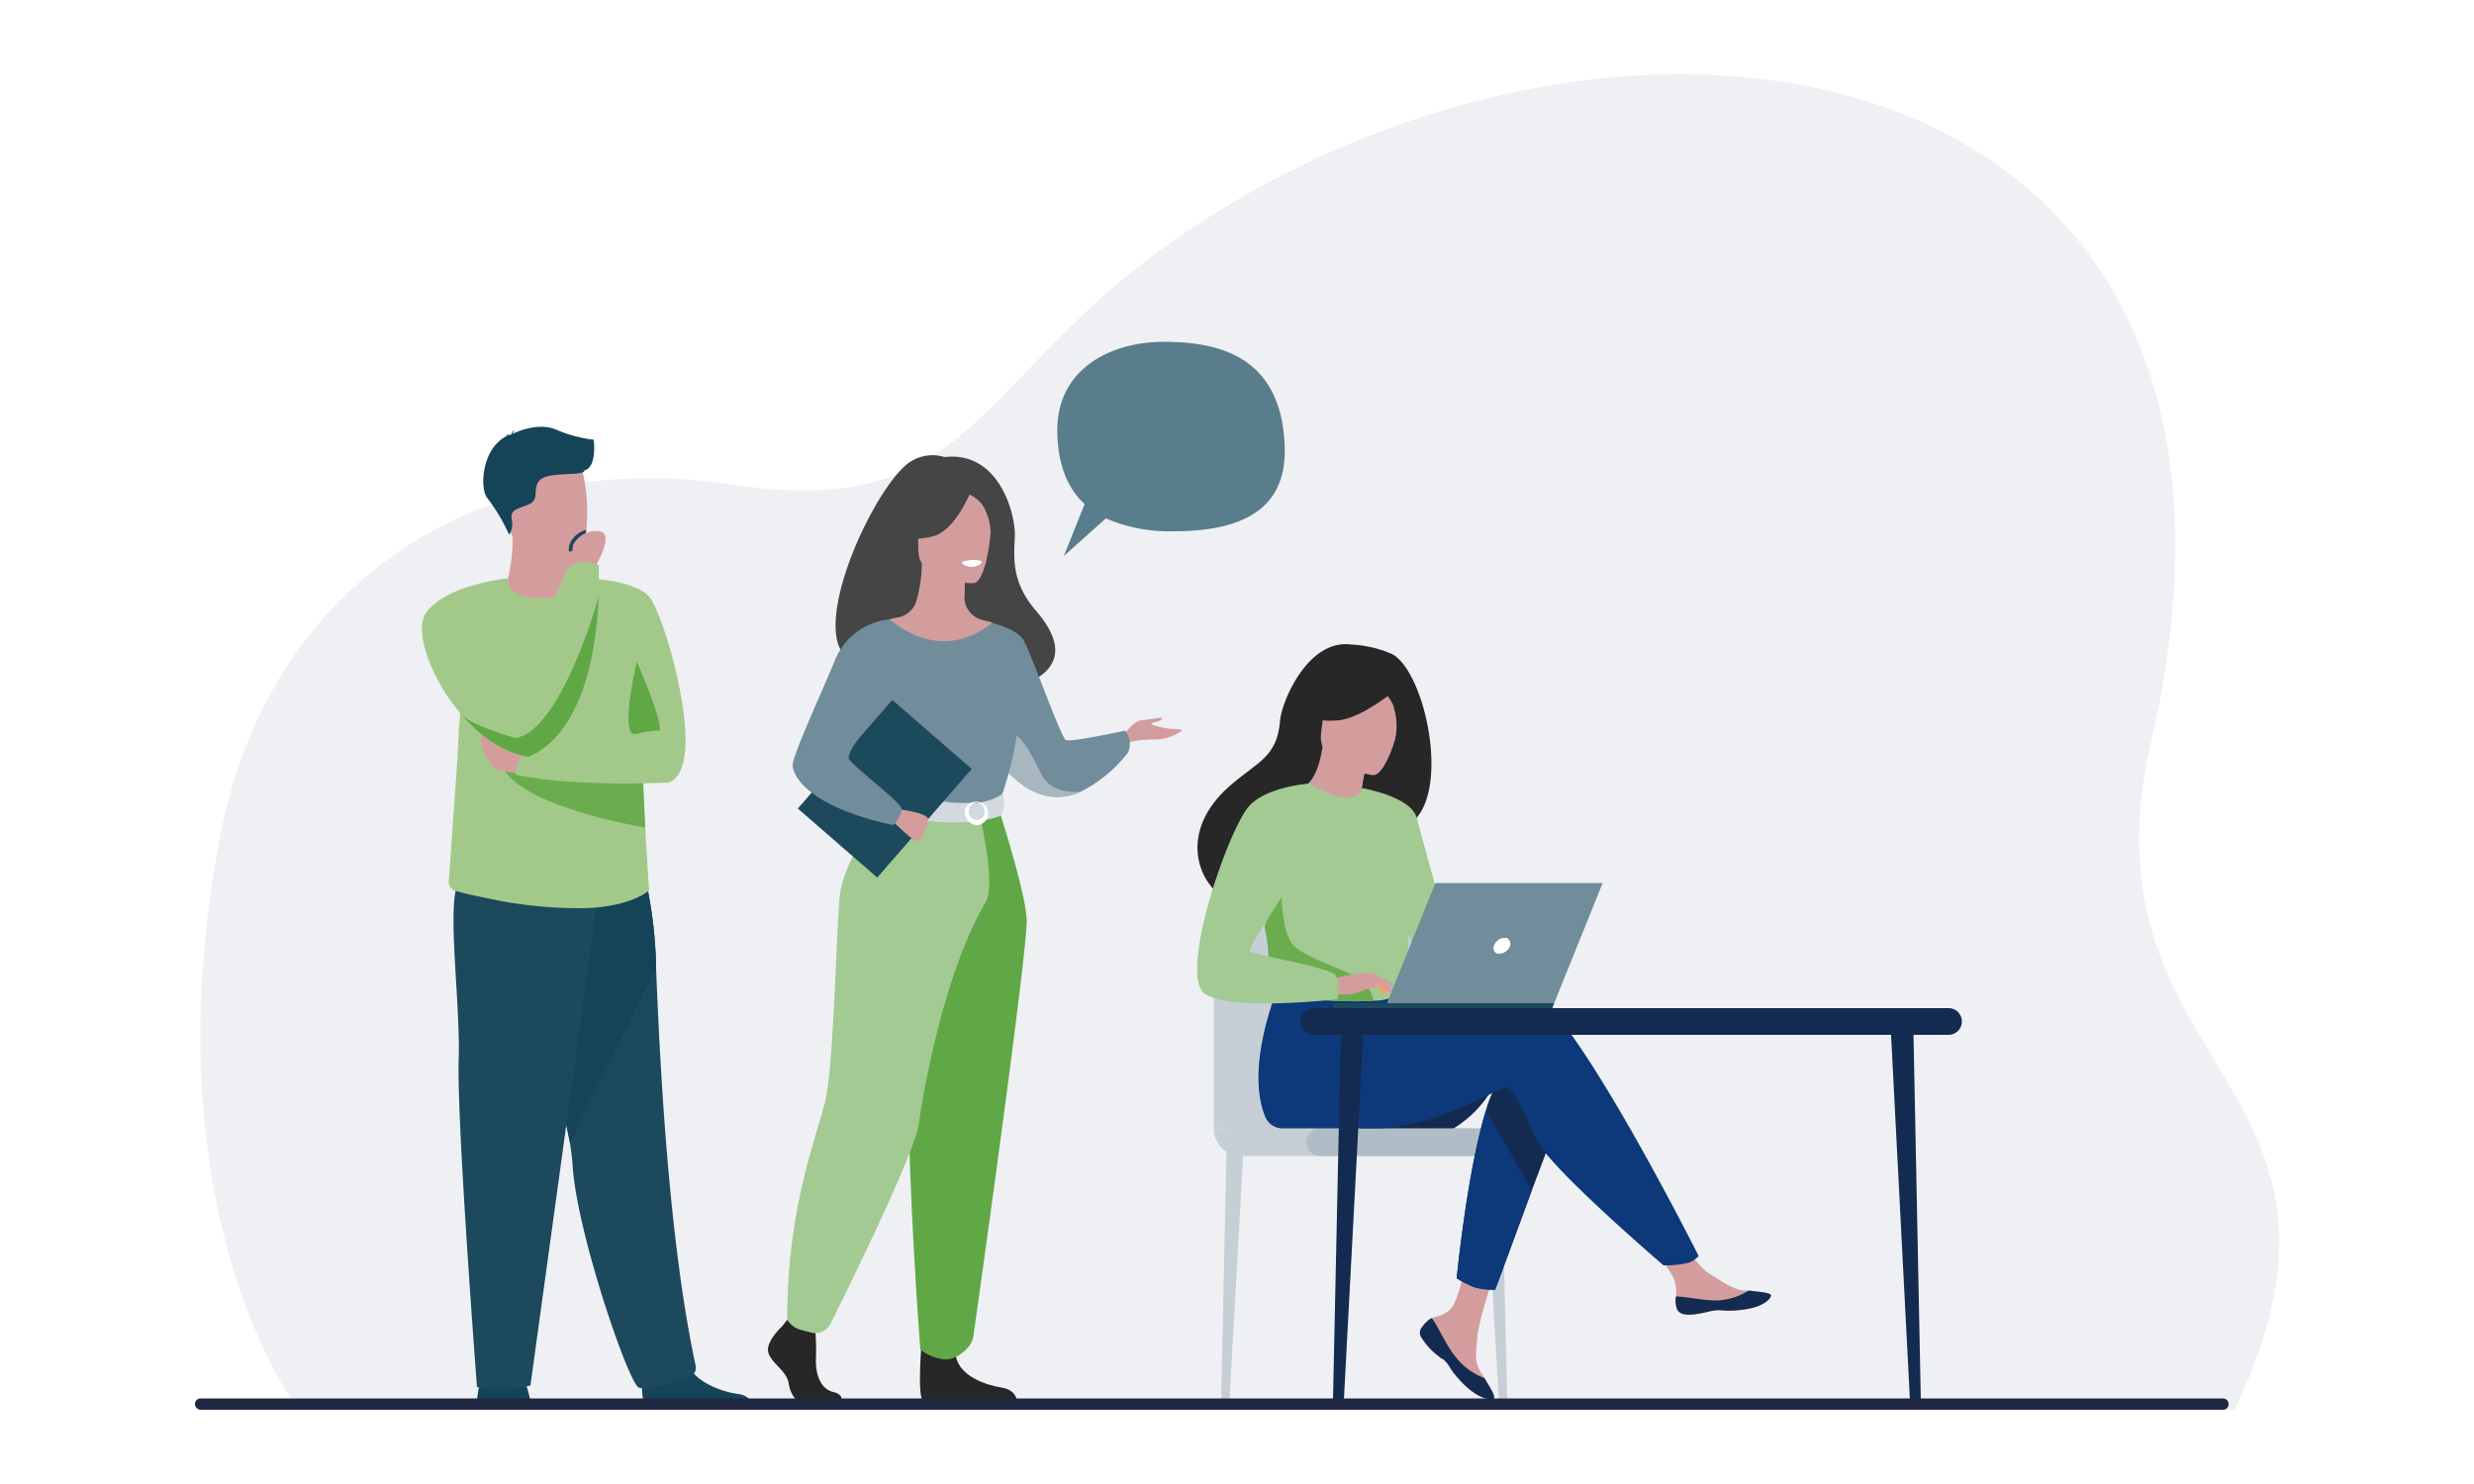 <?xml version="1.0" encoding="UTF-8"?> <svg xmlns="http://www.w3.org/2000/svg" id="Livello_1" data-name="Livello 1" viewBox="0 0 500 300"><defs><style>.cls-1{fill:#fff;}.cls-2{fill:#eef0f3;}.cls-3{fill:#5a7d8c;}.cls-4{fill:#154459;}.cls-5{fill:#1d495d;}.cls-6{fill:#a3c98a;}.cls-7{fill:#d39d9e;}.cls-8{fill:#60a845;}.cls-9{fill:#6bac4f;}.cls-10{fill:#454545;}.cls-11{fill:#718d9b;}.cls-12{fill:#a8b6c0;}.cls-13{fill:#272727;}.cls-14{fill:#f4f5f7;}.cls-15{fill:#a2ca92;}.cls-16{fill:#d3dadf;}.cls-17{fill:#c6cfd6;}.cls-18{fill:#b1bdc6;}.cls-19{fill:#132b50;}.cls-20{fill:#0d397a;}.cls-21{fill:#f79f6a;}.cls-22{fill:#1f2841;}</style></defs><rect class="cls-1" width="500" height="300"></rect><g id="Raggruppa_3770" data-name="Raggruppa 3770"><path id="Tracciato_12113" data-name="Tracciato 12113" class="cls-2" d="M60.3,285S29.5,245.1,44.7,168.1C54.3,119.7,94.9,89.9,148.4,98c49.4,7.5,48.6-22.7,91.9-51.5C332.9-15.2,466.8,11,434.8,149.7c-15.6,67.1,48.8,68.2,16.8,135.3Z"></path><path id="Tracciato_12114" data-name="Tracciato 12114" class="cls-3" d="M213.7,88c-.6-13.1,10.4-18.9,21.5-18.9s23.4,2.9,24.4,20.3c.7,11.1-5.2,18-22.4,18a32.5,32.5,0,0,1-13.7-2.6l-8.5,7.6,4.2-10.5C215.5,98.5,213.9,93.6,213.7,88Z"></path><g id="Raggruppa_3755" data-name="Raggruppa 3755"><path id="Tracciato_12115" data-name="Tracciato 12115" class="cls-4" d="M107.4,284.4a23.8,23.8,0,0,0-1.6-5.8c-1-2.1-7.9-.8-7.9-.8s-1.3,1.2-1.6,6.7Z"></path><path id="Tracciato_12116" data-name="Tracciato 12116" class="cls-4" d="M130.7,284.3c-1.6-.9-.7-8.3-.7-8.3s7.5-5.9,8.5-1.4,7.1,6.7,10.6,7.2a3.8,3.8,0,0,1,3.3,2.5Z"></path><path id="Tracciato_12117" data-name="Tracciato 12117" class="cls-5" d="M115.2,231.1c.2,1.4.4,2.7.5,4.1.7,13.6,11.4,44.6,13.4,45.3s7.6-1.3,10-2a2.1,2.1,0,0,0,1.5-2.4c-5.3-24.4-7.2-59.6-8-80.4a89.2,89.2,0,0,0-2.1-17.8s-26.2-6.9-26.3,1.9S112.8,218.3,115.2,231.1Z"></path><path id="Tracciato_12118" data-name="Tracciato 12118" class="cls-4" d="M115.2,231.1l17.4-35.4a89.2,89.2,0,0,0-2.1-17.8s-26.2-6.9-26.3,1.9S112.8,218.3,115.2,231.1Z"></path><path id="Tracciato_12119" data-name="Tracciato 12119" class="cls-5" d="M121,179.8,107.2,280.1a28.1,28.1,0,0,1-10.8.3s-4.1-53.4-3.7-66.2-3-34.5.7-36.9S121,179.8,121,179.8Z"></path><path id="Tracciato_12120" data-name="Tracciato 12120" class="cls-6" d="M92.4,154.1l-1.7,24.1a1.8,1.8,0,0,0,1.4,1.9c1.9.6,4.1,1,8.4,1.9a87,87,0,0,0,16.1,1.6c10.6.1,14.6-3.6,14.6-3.6s-.2-2.2-.8-12.7c-.2-3.6-.4-8.1-.6-13.9s-.2-11.2-.2-18.5-13.5-18.1-13.8-18.1h0c0,1.3-2,3.6-5,3.8s-8.1-1.6-8.1-3.7a79.4,79.4,0,0,0-8.9,21.7c-.3,1.4-.5,2.9-.7,4.5h0a2.8,2.8,0,0,1-.1.9v.2a2.5,2.5,0,0,1-.1.8v.9h0a4.3,4.3,0,0,1-.1.5v.4a1.5,1.5,0,0,1-.1.7v1.2c0,.4-.1.7-.1,1h0V151c0,.2-.1.5-.1.8h0a16.2,16.2,0,0,1-.1,2.2Z"></path><path id="Tracciato_12121" data-name="Tracciato 12121" class="cls-6" d="M115.8,116.8s12.6-.1,15.6,4.1,9.6,27.1,6.2,34.7-10-3.2-13.5-7.8S115.8,116.8,115.8,116.8Z"></path><path id="Tracciato_12122" data-name="Tracciato 12122" class="cls-7" d="M115.9,114.9v1.3s.4,4-4.6,4.6-8.7-.7-8.6-3.9a39.5,39.5,0,0,0,.9-6.9,9.7,9.7,0,0,0-.2-2.4l9.7-.2,2.9.5Z"></path><path id="Tracciato_12123" data-name="Tracciato 12123" class="cls-7" d="M116,107.9v7a8.5,8.5,0,0,1-3.5.8,11,11,0,0,1-8.8-5.7,9.7,9.7,0,0,0-.2-2.4l9.7-.2Z"></path><path id="Tracciato_12124" data-name="Tracciato 12124" class="cls-7" d="M102.7,106c1.1,6.1,8.9,5.9,12.3,5.5l1.5-.2c1.1-.3,1.7-2,2-4.2a36.8,36.8,0,0,0-.9-12.4c-1.1-2.5-3.2-5.2-11.1-3.3S101.2,98.3,102.7,106Z"></path><path id="Tracciato_12125" data-name="Tracciato 12125" class="cls-8" d="M128.7,133.8s4.8,10.7,4.7,13.9a14.9,14.9,0,0,0-4.7.7C124.9,149.5,128.7,133.8,128.7,133.8Z"></path><path id="Tracciato_12126" data-name="Tracciato 12126" class="cls-4" d="M120,88.9a27.7,27.7,0,0,1-7.5-2c-3.3-1.5-7.5.1-8.9.8a3,3,0,0,1,.4-.8,1.7,1.7,0,0,0-.7,1H102s.4,0,.5.2h0c-5.2,2.5-5.6,10.7-4,12.6a37.1,37.1,0,0,1,4.4,7.4,4.1,4.1,0,0,0,.5-3.2c-.3-2,1.4-2,3.6-3s.4-3.4,2.3-5,8.9-.6,8.8-1.8C120.7,94.4,120,89.2,120,88.9Z"></path><path id="Tracciato_12127" data-name="Tracciato 12127" class="cls-9" d="M101.1,153.9c2.1,8.2,24.2,12.5,29.3,13.4-.2-3.6-.4-8.1-.6-13.9Z"></path><path id="Tracciato_12128" data-name="Tracciato 12128" class="cls-7" d="M106,156.6a54,54,0,0,1-5.8-1.1c-.9-.5-4.7-6-2.2-7.4s9.3,4.3,9.3,4.3Z"></path><path id="Tracciato_12129" data-name="Tracciato 12129" class="cls-6" d="M134.7,158.2s-18.3,1-30.5-1.6a5.1,5.1,0,0,1,3.5-5.1s19.1-4.1,23.7-2.9S134.7,158.2,134.7,158.2Z"></path><path id="Tracciato_12130" data-name="Tracciato 12130" class="cls-6" d="M92.8,143.9c3.7,4.5,8.7,8.3,14.1,9.1h0a9.9,9.9,0,0,0,1.4-6.1,11.8,11.8,0,0,0-2-5.5,22.6,22.6,0,0,1-1.1-2.2c-2.9-7.6-2.5-22.3-2.5-22.3s-12.7,1.3-16.6,7C83.7,127.3,86.8,136.7,92.8,143.9Z"></path><path id="Tracciato_12131" data-name="Tracciato 12131" class="cls-5" d="M115,111.5l1.5-.2c1.1-.3,1.7-2,2-4.2a5,5,0,0,0-3.3,2.7A3.2,3.2,0,0,0,115,111.5Z"></path><path id="Tracciato_12132" data-name="Tracciato 12132" class="cls-7" d="M120.1,114.9s4.4-7.2,1-7.5a5.2,5.2,0,0,0-5.3,2.8,14.8,14.8,0,0,0,.1,4.7Z"></path><path id="Tracciato_12133" data-name="Tracciato 12133" class="cls-6" d="M103.4,146.7a10.4,10.4,0,0,0,.8,2.5,10.8,10.8,0,0,0,2.8,3.9h0c11.3-5.2,13.6-22.8,14-32.4.1-3.9,0-6.5,0-6.5-5.1-1.7-6.6,1.2-6.6,1.2s-6,14.4-9.2,23.8A31.6,31.6,0,0,0,103.4,146.7Z"></path><path id="Tracciato_12134" data-name="Tracciato 12134" class="cls-8" d="M92.8,143.9c3.7,4.5,8.7,8.3,14.1,9.1h0c11.4-5.1,13.7-22.7,14.1-32.4,0,0-5.4,19.5-12.7,26.3a7.7,7.7,0,0,1-4.1,2.3s-9.3-2.6-11.2-5Z"></path></g><g id="Raggruppa_3757" data-name="Raggruppa 3757"><path id="Tracciato_12135" data-name="Tracciato 12135" class="cls-10" d="M178.2,133.8c-.7-1.4,15.3-6.3,15.5,7.1,0,0,30-.8,15.7-17.4-5-5.8-4.5-10.6-4.3-15S202,91.1,190.9,92.4a8.2,8.2,0,0,0-6.5.7C176.2,97.4,157.7,138.7,178.2,133.8Z"></path><path id="Tracciato_12136" data-name="Tracciato 12136" class="cls-7" d="M227.1,148.6s2-2.9,3.6-3,4.4-.8,4.2-.3-2,.7-2.2,1,2.7.9,3.5,1,2.7,0,2.7.4a9.6,9.6,0,0,1-5.9,1.8,20,20,0,0,0-5.4.7Z"></path><path id="Tracciato_12137" data-name="Tracciato 12137" class="cls-11" d="M199,149.6a22.1,22.1,0,0,0,3,4.5c2.3,2.9,5.8,6.3,10.3,6.9a11,11,0,0,0,6.2-1h0a27.9,27.9,0,0,0,9.5-7.9,4.3,4.3,0,0,0-.6-4.4s-11,2.4-12,1.9-7.2-18.1-8.6-20.3-6.4-3.4-6.4-3.4Z"></path><path id="Tracciato_12138" data-name="Tracciato 12138" class="cls-12" d="M202,154.1c2.3,2.9,5.8,6.3,10.3,6.9a11,11,0,0,0,6.2-1c-.2.1-5.7.7-7.8-3.1s-4.6-10.3-7.9-8.2C201.4,149.6,201.4,151.9,202,154.1Z"></path><path id="Tracciato_12139" data-name="Tracciato 12139" class="cls-13" d="M158,268.2s-3.4,3.1-2.7,5.3,3.7,3.6,4.1,6.2,2,4.2,3.5,4.2h7s1.1-1.9-1.5-2.5-3.6-3.7-3.5-6.6a50,50,0,0,0-.2-6.7l-5.6-1.3Z"></path><path id="Tracciato_12140" data-name="Tracciato 12140" class="cls-13" d="M186.4,269.5s-1.2,13,.2,13.7h18.9s0-2.2-3.1-2.7-8.3-2.2-9.2-6.2S186.4,269.5,186.4,269.5Z"></path><path id="Tracciato_12141" data-name="Tracciato 12141" class="cls-7" d="M172.9,176.5c3.9-8.7,6.3-11.2,5.8-13.9s1.1-37.4,1.1-37.4a9.5,9.5,0,0,1,1.8-.4,4.8,4.8,0,0,0,3.5-3,27.2,27.2,0,0,0,1.2-8h.5l8.3,1.6s-.2,2.7-.2,5.2h0a4.8,4.8,0,0,0,3.5,4.7l2,.5a77.1,77.1,0,0,1,3.6,17.8c.6,9-5.6,12.9,0,30.8S170.8,181.3,172.9,176.5Z"></path><path id="Tracciato_12142" data-name="Tracciato 12142" class="cls-7" d="M195.1,115.6s-.2,2.6-.2,5.1c-4.7-.2-7.1-4.4-8.1-6.8Z"></path><path id="Tracciato_12143" data-name="Tracciato 12143" class="cls-7" d="M196.7,117.9s-11.1.2-11.1-6.7-1.4-11.5,5.6-11.9,8.5,2.2,9,4.5S199.5,117.7,196.7,117.9Z"></path><path id="Tracciato_12144" data-name="Tracciato 12144" class="cls-10" d="M196.3,99.1s-3.1,8.1-7.7,9.3-6.7-.1-6.7-.1a12.5,12.5,0,0,0,4.3-7.7S194,95.3,196.3,99.1Z"></path><path id="Tracciato_12145" data-name="Tracciato 12145" class="cls-10" d="M195.5,99.8a6.6,6.6,0,0,1,3.2,2.5,11.5,11.5,0,0,1,1.5,6.3s2.3-5.5-.3-8.6S195.5,99.8,195.5,99.8Z"></path><path id="Tracciato_12146" data-name="Tracciato 12146" class="cls-14" d="M194.3,113.6a2.8,2.8,0,0,0,2.3,1,2.3,2.3,0,0,0,1.7-1.2A7.7,7.7,0,0,0,194.3,113.6Z"></path><path id="Tracciato_12147" data-name="Tracciato 12147" class="cls-11" d="M171.9,140.9a63.1,63.1,0,0,0,0,8.7c.1,3.1,3.3,7.3,3.8,8.4,1.1,2.6,2.4,3,2.4,3l9.9,2.4,3.5.9,10.9-3.3s5-13.9,3-21.8a57.7,57.7,0,0,0-5-13.3s-9,8.8-20.6-.7Z"></path><path id="Tracciato_12148" data-name="Tracciato 12148" class="cls-12" d="M174.8,150.9a28.2,28.2,0,0,0,.9,7.1c1.1,2.6,2.4,3,2.4,3l9.9,2.4,4.3-1.2s-14.4-2.2-12.8-14.5Z"></path><path id="Tracciato_12149" data-name="Tracciato 12149" class="cls-8" d="M201.7,163.1s5.5,16.9,5.8,22.7-10.4,81.8-10.8,84.4-3.5,4.1-3.5,4.1a4.7,4.7,0,0,1-3.5.3,9.1,9.1,0,0,1-3.7-1.8s-4.2-54.2-1.6-73.5a292.3,292.3,0,0,0,2.6-36.2Z"></path><path id="Tracciato_12150" data-name="Tracciato 12150" class="cls-15" d="M178.7,162.6s-8.3,11.2-9,18.7-1.2,33.9-2.9,41.2-7.7,21.4-7.7,44.3a4.7,4.7,0,0,0,2.6,2l2.3.6a3.4,3.4,0,0,0,3.9-1.9c4.1-8.2,17.1-34.8,17.8-40.3.5-3.9,4.6-29.7,13.5-44.8,2.2-3.7-1.3-18.1-1.3-18.1Z"></path><path id="Tracciato_12151" data-name="Tracciato 12151" class="cls-1" d="M194.5,113.8s.2.8,2.2.7c0,0,1.7-.1,1.7-1A5.3,5.3,0,0,0,194.5,113.8Z"></path><path id="Tracciato_12152" data-name="Tracciato 12152" class="cls-16" d="M202.6,160.5a10.7,10.7,0,0,1-6.5,1.8c-5.2.2-18-1.3-18-1.3a9.5,9.5,0,0,0-.5,3.3s15.6,4,24.7.6A5.6,5.6,0,0,0,202.6,160.5Z"></path><g id="Raggruppa_3756" data-name="Raggruppa 3756"><path id="Tracciato_12153" data-name="Tracciato 12153" class="cls-1" d="M195,164.1a2.2,2.2,0,0,1,2.6-2,2.3,2.3,0,0,1,2.1,2.6,2.4,2.4,0,0,1-2.4,2.1A2.6,2.6,0,0,1,195,164.1Zm.8,0a1.6,1.6,0,1,0,3.1-.5,1.6,1.6,0,0,0-1.6-1.4A1.8,1.8,0,0,0,195.8,164.1Z"></path></g><rect id="Rettangolo_1247" data-name="Rettangolo 1247" class="cls-5" x="164.3" y="149" width="29.1" height="21.27" transform="translate(-59 189.7) rotate(-49)"></rect><path id="Tracciato_12154" data-name="Tracciato 12154" class="cls-7" d="M181.7,163.6s5.9.7,5.9,2.1-1.5,4.3-2.2,4.4-4.8-3.9-4.8-3.9Z"></path><path id="Tracciato_12155" data-name="Tracciato 12155" class="cls-11" d="M179.8,125.2a13.3,13.3,0,0,0-10.9,7.9c-3,7.3-8.7,19.5-8.7,21.6s3.2,8.4,20.3,12.1c0,0,1.8-1.9,1.7-3.3s-10.7-9.2-10.7-10.3,1.7-4.7,11.1-14.1C185.2,136.6,179.8,125.2,179.8,125.2Z"></path></g><g id="Raggruppa_3769" data-name="Raggruppa 3769"><g id="Raggruppa_3765" data-name="Raggruppa 3765"><g id="Raggruppa_3760" data-name="Raggruppa 3760"><g id="Raggruppa_3758" data-name="Raggruppa 3758"><path id="Tracciato_12156" data-name="Tracciato 12156" class="cls-17" d="M247.6,283.5h-.1a.8.8,0,0,1-.7-.8h0l1.1-51.4,3.5-.4-2.9,51.8A1,1,0,0,1,247.6,283.5Z"></path></g><g id="Raggruppa_3759" data-name="Raggruppa 3759"><path id="Tracciato_12157" data-name="Tracciato 12157" class="cls-17" d="M303.7,283.5h.1a.9.9,0,0,0,.8-.8h0l-1.2-51.4-3.5-.4,3,51.8A.9.9,0,0,0,303.7,283.5Z"></path></g><path id="Tracciato_12158" data-name="Tracciato 12158" class="cls-17" d="M245.3,228.1V193a11.2,11.2,0,0,1,11.2-11.2h25.3A11.3,11.3,0,0,1,293.1,193h0v36.5Z"></path><path id="Rettangolo_1248" data-name="Rettangolo 1248" class="cls-17" d="M245.3,228.1h52.3v5.6H250.9a5.6,5.6,0,0,1-5.6-5.6Z"></path><path id="Rettangolo_1249" data-name="Rettangolo 1249" class="cls-18" d="M266.7,228.1h36.5a2.8,2.8,0,0,1,2.7,2.8h0a2.8,2.8,0,0,1-2.7,2.8H266.7a2.8,2.8,0,0,1-2.7-2.8h0A2.8,2.8,0,0,1,266.7,228.1Z"></path></g><g id="Raggruppa_3764" data-name="Raggruppa 3764"><path id="Tracciato_12159" data-name="Tracciato 12159" class="cls-19" d="M302,219.4a22.8,22.8,0,0,1-8.2,8.7h-19S304.8,214.6,302,219.4Z"></path><g id="Raggruppa_3761" data-name="Raggruppa 3761"><path id="Tracciato_12160" data-name="Tracciato 12160" class="cls-7" d="M287.4,268.3a1.7,1.7,0,0,0-.3,1.8h0a11.3,11.3,0,0,0,3.7,4.1l.6.5h.2c1.7,1.5,1,1.8,4,4.9s5.6,3.5,6.2,3.2-.5-2.1-1.8-4.2c0-.1-.1-.2-.2-.3a3.5,3.5,0,0,0-.5-.8c-1.4-2.5-1-3.7-.7-7.4s4.7-16.7,4.7-16.7l-6.4-1.1s-1.9,11-4,12.6-2.4.9-3.5,1.6l-.2.2A4.9,4.9,0,0,0,287.4,268.3Z"></path><path id="Tracciato_12161" data-name="Tracciato 12161" class="cls-19" d="M287.4,268.3a1.7,1.7,0,0,0-.3,1.8h0a14.5,14.5,0,0,0,3.7,4.1l.6.5h.2c1.7,1.5,1,1.8,4,4.9s5.6,3.5,6.2,3.2-.5-2.1-1.8-4.2a13.5,13.5,0,0,1-5.9-4.4c-2-2.5-3.3-5.8-4.7-7.7h-.2A6.5,6.5,0,0,0,287.4,268.3Z"></path><path id="Tracciato_12162" data-name="Tracciato 12162" class="cls-7" d="M338.8,264.3c.4,2,3.2,1.6,6.3.9s2.4.1,6.8-.4,5.8-2.1,6-2.8-2.1-.8-4.5-1.1h-.9c-2.6-.3-4.6-2-7-3.4s-5.7-6.8-5.7-6.8l-6.1.5s3.2,4.8,4.4,6.9a7.6,7.6,0,0,1,.6,4.2A7.4,7.4,0,0,0,338.8,264.3Z"></path><path id="Tracciato_12163" data-name="Tracciato 12163" class="cls-19" d="M345.1,265.2c3.1-.8,2.4.1,6.8-.4s5.8-2.1,6-2.8-2.1-.8-4.5-1.1h0a13,13,0,0,1-6.4,2c-3,0-6.2-.8-8.3-.8a5,5,0,0,0,.1,2.1C339.2,266.3,342,265.9,345.1,265.2Z"></path><path id="Tracciato_12164" data-name="Tracciato 12164" class="cls-19" d="M315.4,225.2l-5.8,15.4-7.4,20.1a13.6,13.6,0,0,1-4-.4,19.3,19.3,0,0,1-3.8-1.9s2.1-21.5,5.9-33.9a22.6,22.6,0,0,1,3.4-7.2C309.6,210.3,315.4,225.2,315.4,225.2Z"></path><path id="Tracciato_12165" data-name="Tracciato 12165" class="cls-20" d="M309.5,200.8c-3.7-1.2-14.4.4-25.1,2.5l-2.2-3.7L259,197.8s-7.6,16.9-3.4,27.7a3.8,3.8,0,0,0,3.9,2.6h18.6c11.5,0,24.3-7.9,26-8.2s3.8,4.9,6.5,10.6,25.6,25.3,25.6,25.3a21.2,21.2,0,0,0,5-.5,4.9,4.9,0,0,0,2.1-1.4S318,203.6,309.5,200.8Z"></path><path id="Tracciato_12166" data-name="Tracciato 12166" class="cls-13" d="M281.3,132.2a23.4,23.4,0,0,0-8.2-1.9c-8.8-1.2-14.1,11.6-14.4,15.4-.6,7.2-4.3,8.2-9.6,12.7-10.7,8.9-7.6,19.3-1.7,23.2,3.4,2.3,9.6,0,9.6,0l25-13.9C294.4,165.9,288.8,136.1,281.3,132.2Z"></path><path id="Tracciato_12167" data-name="Tracciato 12167" class="cls-7" d="M275.1,163.8a10.5,10.5,0,0,1-6.8.2c-2.5-1.1-4.5-5.3-4.4-5.3s2.4-1.1,3.4-7.8l.5.2,8.4,3s-.6,2.7-1,5.2S274.7,163.5,275.1,163.8Z"></path><path id="Tracciato_12168" data-name="Tracciato 12168" class="cls-7" d="M276.2,154.1s-.6,2.7-1,5.2c-4.8-.8-6.7-5.6-7.4-8.3Z"></path><path id="Tracciato_12169" data-name="Tracciato 12169" class="cls-7" d="M277.4,156.7s-11.4-1.5-10.4-8.6.3-12.2,7.7-11.5,8.4,3.6,8.6,6.1S280.4,157,277.4,156.7Z"></path><path id="Tracciato_12170" data-name="Tracciato 12170" class="cls-13" d="M282.9,138.8s-7.3,6.3-12.3,6.8-6.9-1.1-6.9-1.1a18.3,18.3,0,0,0,4.7-6.3,3.4,3.4,0,0,1,2.9-2.1C274.8,135.8,281.6,135.6,282.9,138.8Z"></path><path id="Tracciato_12171" data-name="Tracciato 12171" class="cls-13" d="M278.3,138.2a16.1,16.1,0,0,1,3.2,4.2,13.3,13.3,0,0,1,.4,7.4s3.8-7.5,1.7-11.1S278.3,138.2,278.3,138.2Z"></path><path id="Tracciato_12172" data-name="Tracciato 12172" class="cls-15" d="M284.8,180.7c-.4,23.2-.1,18.4-2.6,20.6a10.6,10.6,0,0,1-4.6,1c-7.2.5-19.7-.7-20.1-2-1.7-4.6-.5-6-1.9-13-.1-.7-.3-1.5-.5-2.4-1.2-4.8-2.3-6.4,1.8-14.1s7.5-12.6,7.8-12.4c9.7,5.8,10.5.9,10.5.9S285,169.4,284.8,180.7Z"></path><path id="Tracciato_12173" data-name="Tracciato 12173" class="cls-20" d="M309.6,240.6l-7.4,20.1a13.6,13.6,0,0,1-4-.4,19.3,19.3,0,0,1-3.8-1.9s2.1-21.5,5.9-33.9Z"></path><path id="Tracciato_12174" data-name="Tracciato 12174" class="cls-15" d="M275.2,159.3s10,1.7,11.1,6l8.1,29.6s-5.1.9-7.4-1.5-8.2-21.7-8.2-21.7Z"></path><path id="Tracciato_12175" data-name="Tracciato 12175" class="cls-9" d="M277.6,202.3c-7.2.5-19.7-.7-20.1-2-1.7-4.6-.5-6-1.9-13l3.4-9.6s-.5,10.7,2.6,13.6,13,5.4,14.6,7.8A9.2,9.2,0,0,1,277.6,202.3Z"></path><path id="Tracciato_12176" data-name="Tracciato 12176" class="cls-7" d="M269.4,197.8s7-1.6,8.2-1a16.4,16.4,0,0,1,4.2,3.7c.4.8-2.5-.6-3.4-.8a7.3,7.3,0,0,0-3,.6,10,10,0,0,1-5.4.6Z"></path><path id="Tracciato_12177" data-name="Tracciato 12177" class="cls-15" d="M264.7,158.4s-9.4.6-12.7,5.1c-4.6,6.4-13.7,33.8-8.5,37.4s26.8,1.1,26.8,1.1a7.9,7.9,0,0,0-.3-4.8c-.9-1.6-16.7-4.2-17.4-4.9s9.1-14.1,9.1-16.3S264.7,158.4,264.7,158.4Z"></path><path id="Tracciato_12178" data-name="Tracciato 12178" class="cls-21" d="M277.9,198.8a10,10,0,0,0,2,2.1l.7.2-.9-1.8Z"></path><path id="Tracciato_12179" data-name="Tracciato 12179" class="cls-7" d="M277.6,196.8l4.2,2.1a.8.8,0,0,1-.7.3l-1.8-.5Z"></path></g><g id="Raggruppa_3763" data-name="Raggruppa 3763"><g id="Raggruppa_3762" data-name="Raggruppa 3762"><path id="Tracciato_12180" data-name="Tracciato 12180" class="cls-11" d="M279.9,203.8h33.8l10.2-25.3H290.1Z"></path><path id="Tracciato_12181" data-name="Tracciato 12181" class="cls-5" d="M314.1,202.8H269.4v1h44.3Z"></path></g><path id="Tracciato_12182" data-name="Tracciato 12182" class="cls-1" d="M305.2,191.2a1.4,1.4,0,0,0-.7-1.6H304a2.3,2.3,0,0,0-2.1,1.7,1.2,1.2,0,0,0,.7,1.5h.5A2.5,2.5,0,0,0,305.2,191.2Z"></path></g></g></g><g id="Raggruppa_3768" data-name="Raggruppa 3768"><g id="Raggruppa_3766" data-name="Raggruppa 3766"><path id="Tracciato_12183" data-name="Tracciato 12183" class="cls-19" d="M387.1,284.2h.1a1.1,1.1,0,0,0,1-1.2h0l-1.5-74.9-4.6-.6L386,283A1.3,1.3,0,0,0,387.1,284.2Z"></path></g><g id="Raggruppa_3767" data-name="Raggruppa 3767"><path id="Tracciato_12184" data-name="Tracciato 12184" class="cls-19" d="M270.5,284.2h-.1a1.2,1.2,0,0,1-1-1.2h0l1.6-74.9,4.6-.6-4,75.5A1.3,1.3,0,0,1,270.5,284.2Z"></path></g><path id="Rettangolo_1250" data-name="Rettangolo 1250" class="cls-19" d="M265.5,203.8H393.9a2.7,2.7,0,0,1,2.6,2.7h0a2.7,2.7,0,0,1-2.6,2.7H265.5a2.7,2.7,0,0,1-2.7-2.7h0A2.7,2.7,0,0,1,265.5,203.8Z"></path></g></g><rect id="Rettangolo_1251" data-name="Rettangolo 1251" class="cls-22" x="39.4" y="282.7" width="411" height="2.29" rx="1.1"></rect></g></svg> 